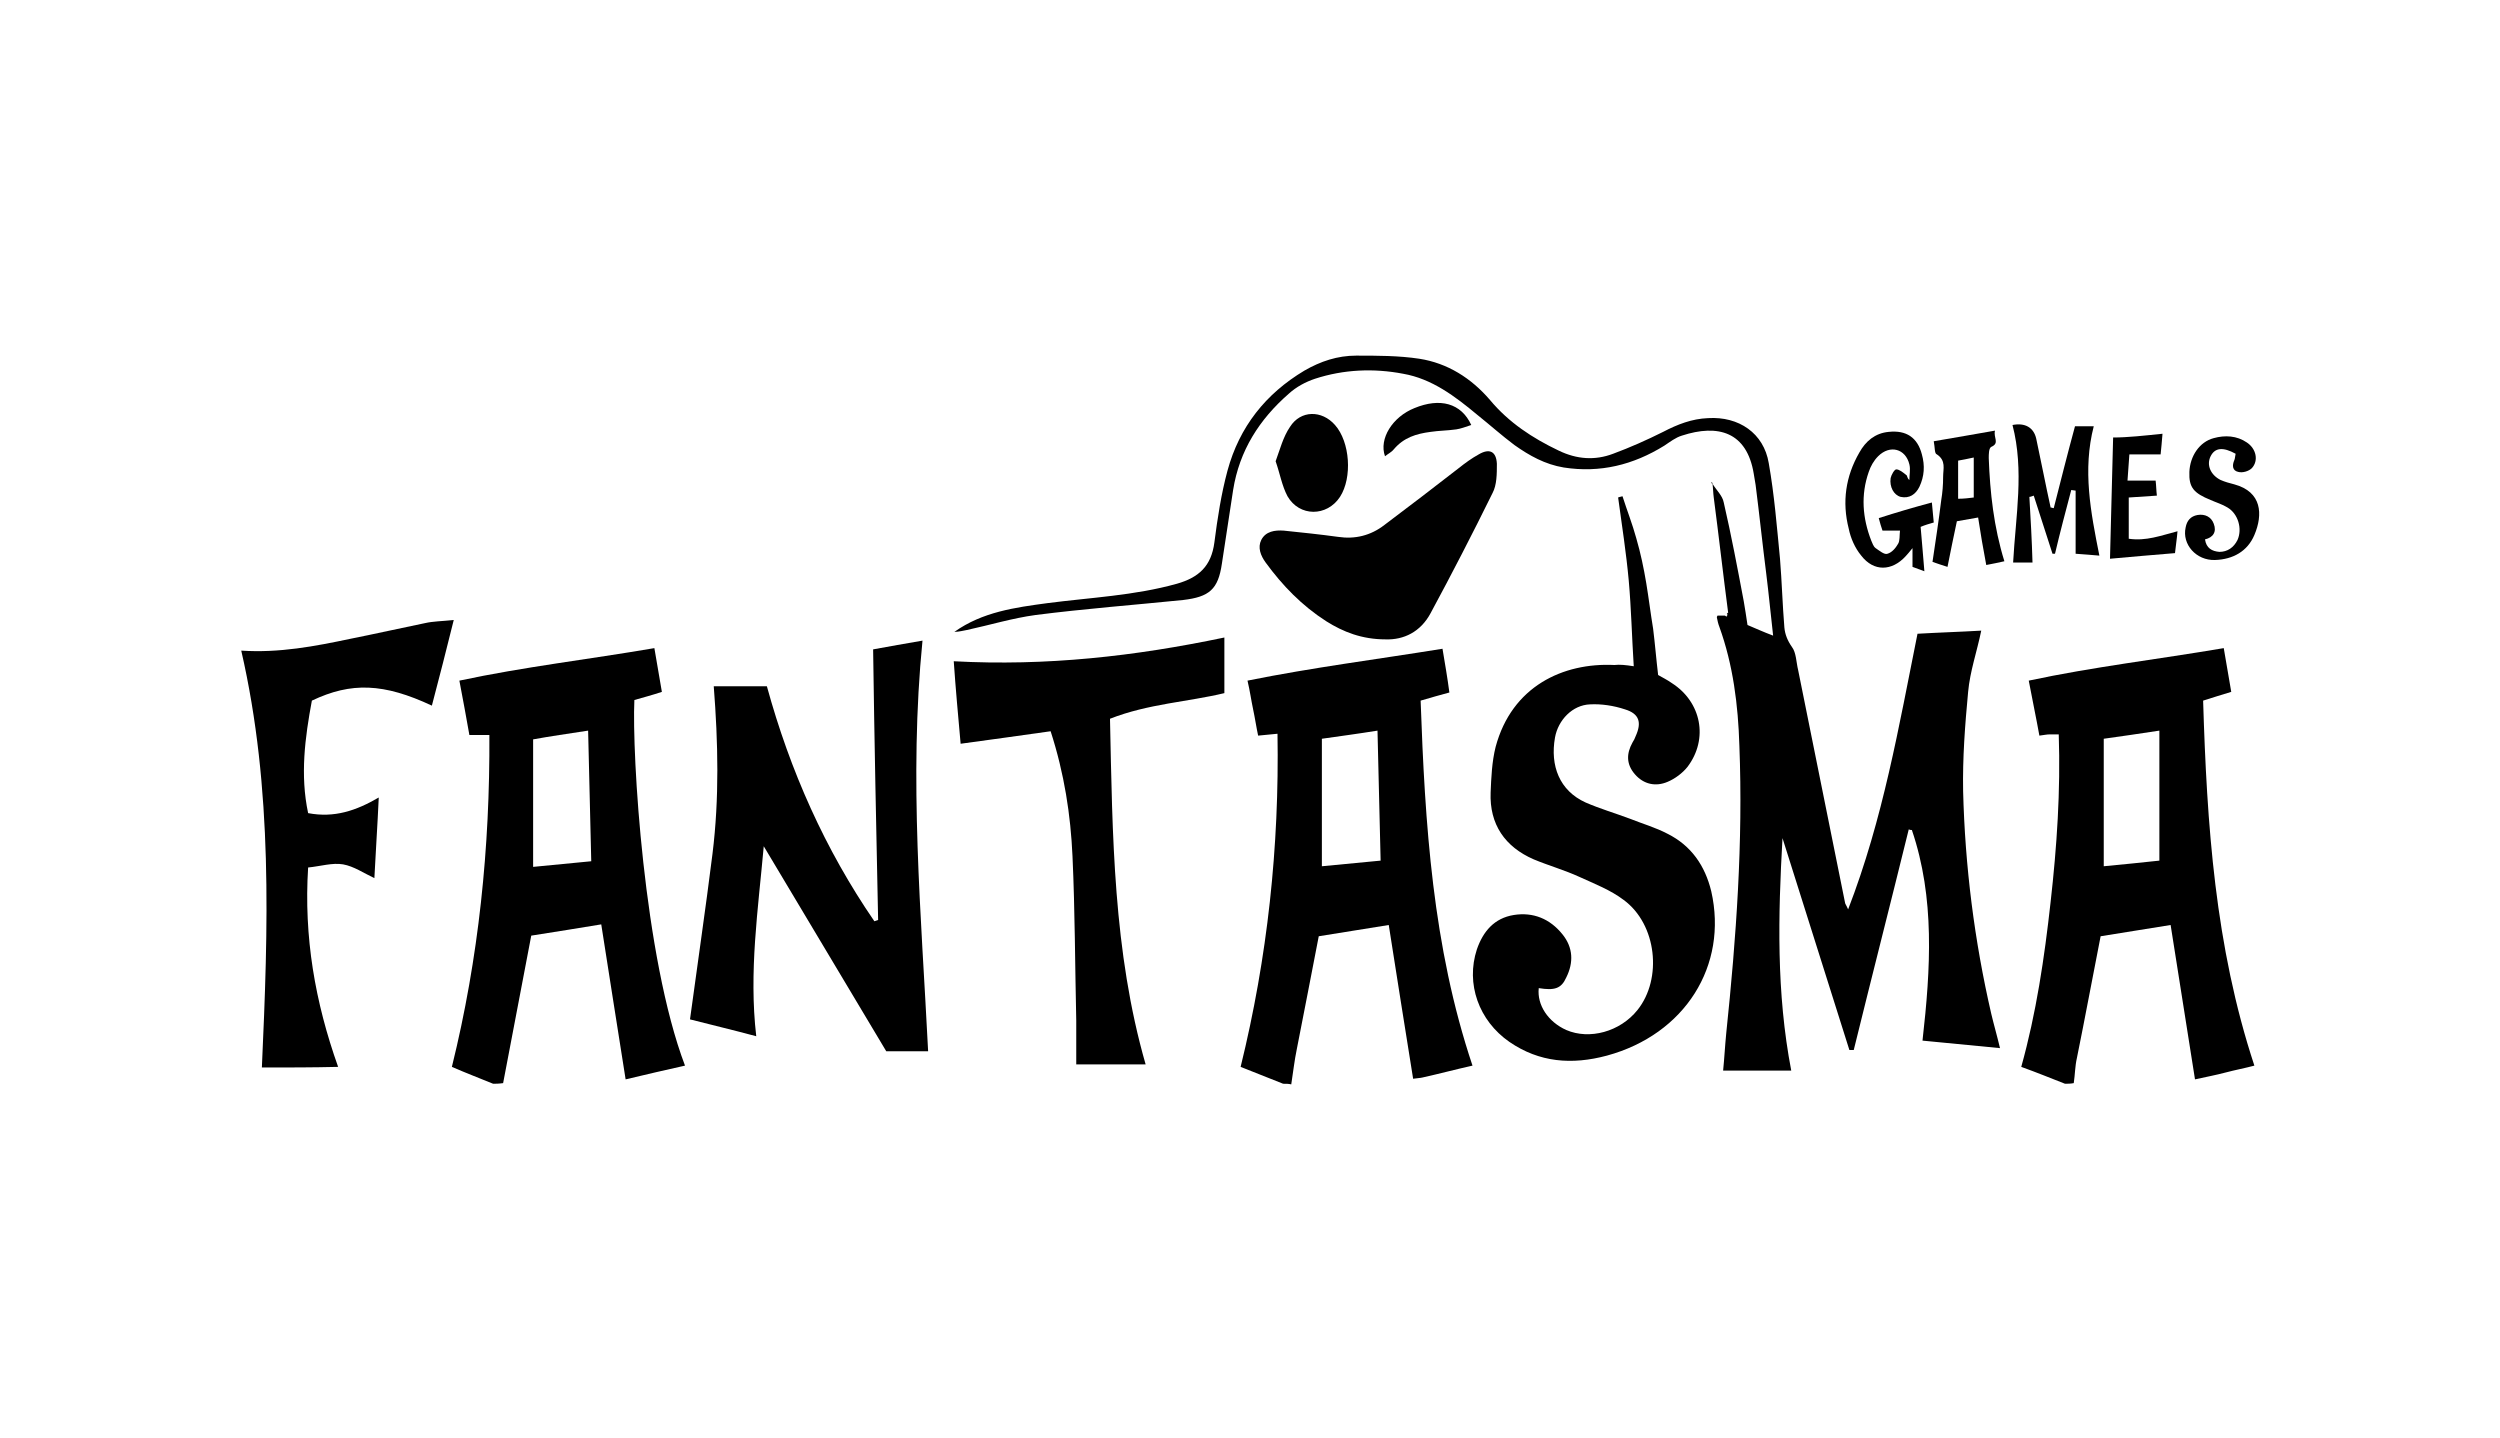 <?xml version="1.0" encoding="utf-8"?>
<!-- Generator: Adobe Illustrator 23.0.0, SVG Export Plug-In . SVG Version: 6.00 Build 0)  -->
<svg version="1.1" id="Layer_1" xmlns="http://www.w3.org/2000/svg" xmlns:xlink="http://www.w3.org/1999/xlink" x="0px" y="0px"
	 viewBox="0 0 400 230" style="enable-background:new 0 0 400 230;" xml:space="preserve">
<g>
	<path d="M78.9,173.4c-2.2-0.9-4.3-1.7-6.6-2.7c4.3-17.4,6.1-35.1,6-53.1c-1.2,0-2.1,0-3.2,0c-0.5-2.8-1-5.6-1.6-8.7
		c10.3-2.2,20.7-3.4,31.2-5.2c0.4,2.4,0.8,4.6,1.2,7c-1.5,0.5-3,0.9-4.4,1.3c-0.4,8.6,1.5,41.1,8.1,58.5c-3.1,0.7-6.2,1.4-9.5,2.2
		c-1.3-8.3-2.6-16.4-3.9-24.8c-3.7,0.6-7.3,1.2-11.2,1.8c-1.5,7.9-3,15.8-4.5,23.6C79.8,173.4,79.3,173.4,78.9,173.4z M94.1,116.9
		c-3.2,0.5-6.1,0.9-8.8,1.4c0,7,0,13.6,0,20.4c3.2-0.3,6.2-0.6,9.3-0.9C94.4,130.7,94.3,124,94.1,116.9z"/>
	<path d="M330.4,173.4c-2.3-0.9-4.5-1.8-7-2.7c2.4-8.6,3.7-17.4,4.7-26.4c1-8.9,1.6-17.7,1.3-26.8c-0.6,0-1,0-1.4,0
		c-0.5,0-0.9,0.1-1.7,0.2c-0.5-2.8-1.1-5.6-1.7-8.8c10.3-2.2,20.6-3.4,31.2-5.2c0.4,2.4,0.8,4.7,1.2,7c-1.6,0.5-3,0.9-4.5,1.4
		c0.6,19.8,1.9,39.3,8.2,58.4c-1.5,0.4-3.1,0.7-4.6,1.1c-1.5,0.4-3.1,0.7-4.9,1.1c-1.3-8.3-2.6-16.4-3.9-24.7
		c-3.7,0.6-7.4,1.2-11.2,1.8c-1.3,6.6-2.5,13.1-3.8,19.5c-0.3,1.3-0.3,2.7-0.5,4C331.3,173.4,330.8,173.4,330.4,173.4z M345.5,116.9
		c-3.2,0.5-6.1,0.9-8.9,1.3c0,6.9,0,13.5,0,20.4c3.2-0.3,6.1-0.6,8.9-0.9C345.5,130.7,345.5,124,345.5,116.9z"/>
	<path d="M205.3,173.4c-2.3-0.9-4.5-1.8-6.8-2.7c4.3-17.5,6.2-35.2,5.9-53.3c-1.1,0.1-2,0.2-3.1,0.3c-0.3-1.4-0.5-2.8-0.8-4.2
		c-0.3-1.4-0.5-2.9-0.9-4.6c10.4-2.1,20.7-3.4,31.2-5.1c0.4,2.4,0.8,4.7,1.1,7c-1.5,0.4-2.9,0.8-4.6,1.3c0.7,19.7,1.9,39.3,8.3,58.4
		c-2.7,0.6-5.3,1.3-8,1.9c-0.4,0.1-0.9,0.1-1.5,0.2c-1.3-8.2-2.6-16.2-3.9-24.6c-3.7,0.6-7.4,1.2-11.2,1.8c-1.2,6.1-2.3,12-3.5,18
		c-0.4,1.9-0.6,3.8-0.9,5.7C206.2,173.4,205.8,173.4,205.3,173.4z M211.5,138.6c3.3-0.3,6.2-0.6,9.4-0.9c-0.2-7-0.3-13.7-0.5-20.8
		c-3.1,0.5-6.1,0.9-8.9,1.3C211.5,125.2,211.5,131.7,211.5,138.6z"/>
	<path d="M276.5,98c-0.8-6.1-1.5-12.3-2.3-18.4c-0.1-0.7-0.1-1.5-0.2-2.2c0,0,0,0,0,0c0.6,1,1.6,1.9,1.8,3
		c1.2,5.2,2.2,10.5,3.2,15.8c0.2,1.2,0.4,2.4,0.6,3.8c1.2,0.5,2.5,1.1,4.1,1.7c-0.4-3.5-0.7-6.7-1.1-9.9c-0.6-4.7-1.1-9.5-1.7-14.2
		c-0.1-0.6-0.2-1.2-0.3-1.8c-1.1-6.7-5.7-8-11.5-6.1c-1,0.3-1.9,1-2.8,1.6c-5,3.1-10.3,4.4-16.1,3.5c-3-0.5-5.5-1.9-7.9-3.6
		c-2-1.5-3.9-3.2-5.9-4.8c-3.6-3-7.3-5.8-11.9-6.6c-4.7-0.9-9.5-0.7-14.1,0.8c-1.5,0.5-3,1.3-4.2,2.4c-4.7,4.1-7.9,9.1-8.9,15.4
		c-0.6,3.9-1.2,7.9-1.8,11.8c-0.6,4.1-2,5.3-6.2,5.8c-7.9,0.8-15.8,1.4-23.6,2.4c-3.7,0.5-7.3,1.6-11,2.4c-0.6,0.1-1.3,0.3-2,0.3
		c4.5-3.2,9.7-3.9,14.9-4.6c6.9-0.9,13.9-1.2,20.7-3.1c3.5-1,5.5-2.8,6-6.6c0.5-3.9,1.1-7.8,2.1-11.5c1.9-7,6.1-12.3,12.3-16
		c2.6-1.5,5.3-2.4,8.3-2.4c3.4,0,6.8,0,10.1,0.5c4.5,0.7,8.3,3.1,11.3,6.6c3,3.6,6.8,6.1,11,8.1c2.9,1.4,5.8,1.6,8.7,0.5
		c2.7-1,5.4-2.2,8-3.5c2.3-1.2,4.6-2.1,7.2-2.2c4.9-0.3,8.9,2.4,9.7,7.2c0.9,5.1,1.3,10.2,1.8,15.3c0.3,3.7,0.4,7.4,0.7,11
		c0.1,1.1,0.5,2.1,1.2,3.1c0.7,0.9,0.7,2.5,1,3.7c2.5,12.4,5,24.8,7.5,37.2c0,0.2,0.2,0.4,0.5,1.1c5.6-14.5,8.1-29.2,11.1-44.1
		c3.4-0.2,6.8-0.3,10.2-0.5c-0.7,3.4-1.8,6.5-2.1,9.8c-0.5,5.3-0.9,10.6-0.8,15.9c0.3,12,1.8,23.9,4.5,35.6c0.4,1.7,0.9,3.4,1.4,5.5
		c-4.2-0.4-8.2-0.8-12.4-1.2c1.3-11.5,2-22.8-1.7-33.7c-0.2,0-0.3,0-0.5-0.1c-2.9,11.8-5.9,23.5-8.8,35.3c-0.2,0-0.5,0-0.7,0
		c-3.6-11.3-7.1-22.6-10.7-33.9c-0.7,12.4-1,24.7,1.4,37.2c-3.5,0-7.1,0-10.9,0c0.2-2,0.3-4,0.5-6c1.6-15.3,2.7-30.6,2.1-46
		c-0.2-6.5-1-12.9-3.2-19c-0.2-0.5-0.3-1-0.4-1.5c0-0.1,0-0.1,0.1-0.3c0.4,0,0.8,0,1.2,0c0.1,0.1,0.2,0.1,0.2,0.2
		C276.5,98.3,276.5,98.1,276.5,98z"/>
	<path d="M261.4,106.6c-0.3-4.7-0.4-9.2-0.8-13.7c-0.4-4.4-1.1-8.9-1.7-13.3c0.2-0.1,0.4-0.1,0.7-0.2c0.7,2.2,1.6,4.5,2.2,6.7
		c0.7,2.4,1.2,4.8,1.6,7.2c0.4,2.4,0.7,4.9,1.1,7.3c0.3,2.4,0.5,4.9,0.8,7.4c0.7,0.4,1.5,0.8,2.2,1.3c4.7,3,5.9,8.9,2.5,13.4
		c-0.8,1-2,1.9-3.2,2.4c-1.9,0.8-3.8,0.4-5.2-1.2c-1.4-1.6-1.4-3.3-0.4-5.1c0.2-0.3,0.4-0.7,0.5-1c1-2.2,0.6-3.6-1.7-4.3
		c-1.8-0.6-3.8-0.9-5.6-0.8c-2.8,0.1-5.1,2.5-5.6,5.3c-0.8,4.5,0.7,8.5,4.9,10.4c2.3,1,4.7,1.7,7.1,2.6c2,0.8,4.1,1.4,6,2.4
		c3.8,1.9,6,5.1,7,9.2c2.7,11.9-4.2,22.9-16.7,26.3c-5.6,1.5-10.8,1.1-15.6-2.2c-4.9-3.4-7-9.3-5.2-14.8c1-2.9,2.8-5,5.9-5.5
		c3.1-0.5,5.8,0.6,7.8,3.1c1.7,2.1,1.8,4.5,0.6,6.9c-0.8,1.8-1.9,2.1-4.4,1.7c-0.3,2.7,1.5,5.4,4.4,6.7c3.7,1.6,8.6,0.3,11.4-3.2
		c4-5,3.1-13.7-2.2-17.6c-2.1-1.6-4.7-2.6-7.1-3.7c-2.4-1.1-4.9-1.8-7.3-2.8c-4.6-2-7.1-5.6-6.9-10.7c0.1-2.4,0.2-4.9,0.8-7.3
		c2.6-9.7,10.8-13.5,19-13.1C259.2,106.3,260.1,106.4,261.4,106.6z"/>
	<path d="M122.2,135.4c-0.9,10.1-2.4,20.1-1.2,30.4c-3.7-1-7.1-1.8-10.6-2.7c1.2-8.9,2.5-17.7,3.6-26.5c1.1-8.9,0.9-17.8,0.2-26.8
		c2.9,0,5.7,0,8.5,0c3.7,13.5,9.3,26.1,17.2,37.6c0.2-0.1,0.4-0.1,0.6-0.2c-0.3-14.3-0.6-28.7-0.8-43.3c2.6-0.5,5.1-0.9,7.9-1.4
		c-2.2,22.1-0.2,43.8,0.9,65.7c-2.2,0-4.4,0-6.7,0C135.3,157.3,128.7,146.3,122.2,135.4z"/>
	<path d="M168.1,117c-4.8,0.7-9.4,1.3-14.4,2c-0.4-4.5-0.8-8.8-1.1-13.2c14.8,0.8,29-0.8,43.3-3.8c0,2.8,0,5.7,0,8.9
		c-5.8,1.4-12.2,1.7-18.3,4.1c0.4,18.6,0.5,37.2,5.7,55.3c-3.6,0-7.2,0-11.1,0c0-2.4,0-4.7,0-7c-0.2-8.8-0.2-17.5-0.6-26.3
		C171.3,130.4,170.3,123.8,168.1,117z"/>
	<path d="M41.9,170.8c1-22.3,1.8-44.5-3.3-66.7c6.1,0.4,11.8-0.7,17.5-1.9c4-0.8,8-1.7,11.9-2.5c1.3-0.3,2.7-0.3,4.6-0.5
		c-1.2,4.8-2.3,9.2-3.5,13.7c-7.7-3.6-12.9-3.8-19.2-0.8c-1.1,5.9-1.9,11.9-0.6,18c4.2,0.8,7.7-0.4,11.3-2.5
		c-0.2,4.5-0.5,8.8-0.7,12.9c-1.7-0.8-3.3-1.9-5-2.2c-1.7-0.3-3.6,0.3-5.6,0.5c-0.7,11.1,1.1,21.5,4.8,31.9
		C50,170.8,46.1,170.8,41.9,170.8z"/>
	<path d="M221.7,102.3c-3.8,0-6.8-1.2-9.5-2.9c-3.9-2.5-7-5.7-9.7-9.4c-0.8-1.1-1.3-2.4-0.7-3.6c0.7-1.4,2.2-1.6,3.6-1.5
		c2.9,0.3,5.8,0.6,8.7,1c2.7,0.4,5.2-0.2,7.4-1.9c4-3,7.9-6,11.9-9.1c1-0.8,2.1-1.6,3.2-2.2c1.7-1,2.8-0.5,2.9,1.5
		c0,1.6,0,3.4-0.7,4.7c-3.2,6.5-6.5,12.9-9.9,19.2C227.3,101.1,224.6,102.4,221.7,102.3z"/>
	<path d="M324.7,79.5c0.2,3.5,0.4,6.9,0.5,10.5c-1,0-2,0-3.1,0c0.4-7.4,1.8-14.7-0.1-22c2-0.4,3.4,0.4,3.8,2.2
		c0.8,3.7,1.5,7.4,2.3,11c0.2,0,0.3,0.1,0.5,0.1c1.1-4.3,2.2-8.7,3.4-13.1c0.9,0,1.9,0,3,0c-1.8,7-0.5,13.7,0.9,20.7
		c-1.2-0.1-2.3-0.2-3.8-0.3c0-3.4,0-6.8,0-10.1c-0.2,0-0.5-0.1-0.7-0.1c-0.9,3.4-1.8,6.8-2.6,10.2c-0.1,0-0.3,0-0.4,0
		c-1-3.1-2-6.2-3-9.3C325.1,79.4,324.9,79.5,324.7,79.5z"/>
	<path d="M309.1,80.4c0.1,1.2,0.2,2.2,0.3,3.2c-0.7,0.2-1.4,0.4-2.1,0.7c0.1,1.2,0.2,2.3,0.3,3.5c0.1,1.1,0.2,2.3,0.3,3.6
		c-0.8-0.3-1.4-0.5-1.9-0.7c0-1,0-1.8,0-3c-0.5,0.6-0.8,1-1.1,1.3c-2.2,2.4-5.1,2.5-7.1-0.1c-1-1.2-1.7-2.8-2-4.3
		c-1.1-4.3-0.5-8.4,1.7-12.2c1-1.8,2.5-3.1,4.7-3.3c2.8-0.3,4.6,0.9,5.3,3.6c0.5,1.8,0.4,3.5-0.4,5.2c-0.6,1.2-1.6,1.9-3,1.6
		c-1.1-0.3-1.8-1.6-1.6-3c0.1-0.5,0.6-1.4,0.9-1.4c0.5,0,1.1,0.5,1.6,0.9c0.2,0.1,0.1,0.5,0.5,0.8c0-0.8,0.2-1.7,0-2.5
		c-0.6-2.5-3.1-3.2-5-1.3c-0.7,0.7-1.2,1.6-1.5,2.5c-1.3,3.7-1,7.4,0.4,11c0.2,0.4,0.3,0.9,0.7,1.2c0.6,0.4,1.4,1.1,1.9,0.9
		c0.7-0.2,1.3-0.9,1.7-1.6c0.3-0.5,0.2-1.3,0.3-2.1c-1,0-1.8,0-2.8,0c-0.2-0.6-0.4-1.2-0.6-2C303.4,82,306.1,81.2,309.1,80.4z"/>
	<path d="M204.1,73.8c0.7-1.9,1.2-3.9,2.3-5.5c1.7-2.7,5.1-2.7,7.2-0.3c2.4,2.7,2.8,8.4,0.8,11.5c-2.1,3.2-6.5,3.2-8.4-0.1
		C205.1,77.7,204.8,75.8,204.1,73.8z"/>
	<path d="M309.4,70.6c3.4-0.6,6.5-1.1,9.8-1.7c-0.3,1.1,0.8,2-0.6,2.6c-0.4,0.2-0.4,1.2-0.4,1.8c0.2,5.5,0.8,11,2.5,16.5
		c-0.9,0.2-1.8,0.4-2.9,0.6c-0.5-2.6-0.9-5-1.3-7.6c-1.1,0.2-2.2,0.4-3.4,0.6c-0.5,2.4-1,4.7-1.5,7.3c-0.9-0.3-1.6-0.5-2.4-0.8
		c0.5-3.4,1-6.6,1.4-9.9c0.2-1.2,0.3-2.4,0.3-3.7c0-1.3,0.5-2.6-1-3.6C309.5,72.6,309.6,71.6,309.4,70.6z M315.8,79.6
		c0-2.1,0-4.1,0-6.4c-1,0.2-1.8,0.4-2.5,0.5c0,2.1,0,4.1,0,6.1C314.2,79.8,315,79.7,315.8,79.6z"/>
	<path d="M357.7,72.6c-2-1.1-3.3-1-4,0.4c-0.7,1.4,0,3,1.6,3.8c0.7,0.3,1.4,0.5,2.2,0.7c4.4,1.2,4.6,4.8,3.2,8.1
		c-1.1,2.6-3.4,3.9-6.3,4c-3,0.1-5.3-2.5-4.7-5.2c0.2-1.1,0.8-1.8,1.9-2c1.2-0.2,2.2,0.3,2.6,1.4c0.5,1.3-0.1,2.2-1.4,2.5
		c0.2,1.4,1.1,1.9,2.3,2c1.3,0,2.3-0.7,2.9-1.9c0.8-1.8,0.1-4.2-1.6-5.2c-0.8-0.5-1.8-0.8-2.7-1.2c-2.7-1.1-3.5-2-3.4-4.5
		c0.1-2.5,1.6-4.8,3.9-5.4c1.8-0.5,3.7-0.4,5.3,0.7c1.5,1,1.9,2.9,0.8,4.1c-0.5,0.5-1.5,0.8-2.2,0.6c-0.9-0.2-1-1-0.6-1.9
		C357.6,73.4,357.6,73,357.7,72.6z"/>
	<path d="M346,69.4c-0.1,1.3-0.2,2.3-0.3,3.3c-1.7,0-3.2,0-5,0c-0.1,1.4-0.2,2.6-0.3,4.2c1.6,0,2.9,0,4.5,0c0.1,0.8,0.1,1.6,0.2,2.4
		c-1.5,0.1-3,0.2-4.5,0.3c0,2.3,0,4.4,0,6.6c2.8,0.4,5.1-0.5,7.8-1.2c-0.1,1.3-0.3,2.4-0.4,3.5c-3.7,0.3-7.1,0.6-10.4,0.9
		c0.2-6.6,0.3-12.9,0.5-19.4C340.4,70,343.1,69.7,346,69.4z"/>
	<path d="M235.4,68c-0.9,0.3-1.7,0.6-2.4,0.7c-1.4,0.2-2.8,0.2-4.1,0.4c-2.3,0.3-4.3,0.9-5.9,2.8c-0.3,0.4-0.9,0.7-1.4,1.1
		c-1-2.8,1.2-6.3,4.7-7.7C230.4,63.6,233.8,64.5,235.4,68z"/>
	<path d="M274.1,77.4c-0.1,0-0.2-0.1-0.3-0.1c0-0.1,0.1-0.1,0.1-0.2C273.9,77.2,274,77.3,274.1,77.4
		C274.1,77.4,274.1,77.4,274.1,77.4z"/>
	<path d="M276.5,98c0,0.1,0,0.3,0,0.4c-0.1-0.1-0.2-0.1-0.2-0.2C276.4,98.1,276.4,98.1,276.5,98z"/>
</g>
</svg>
